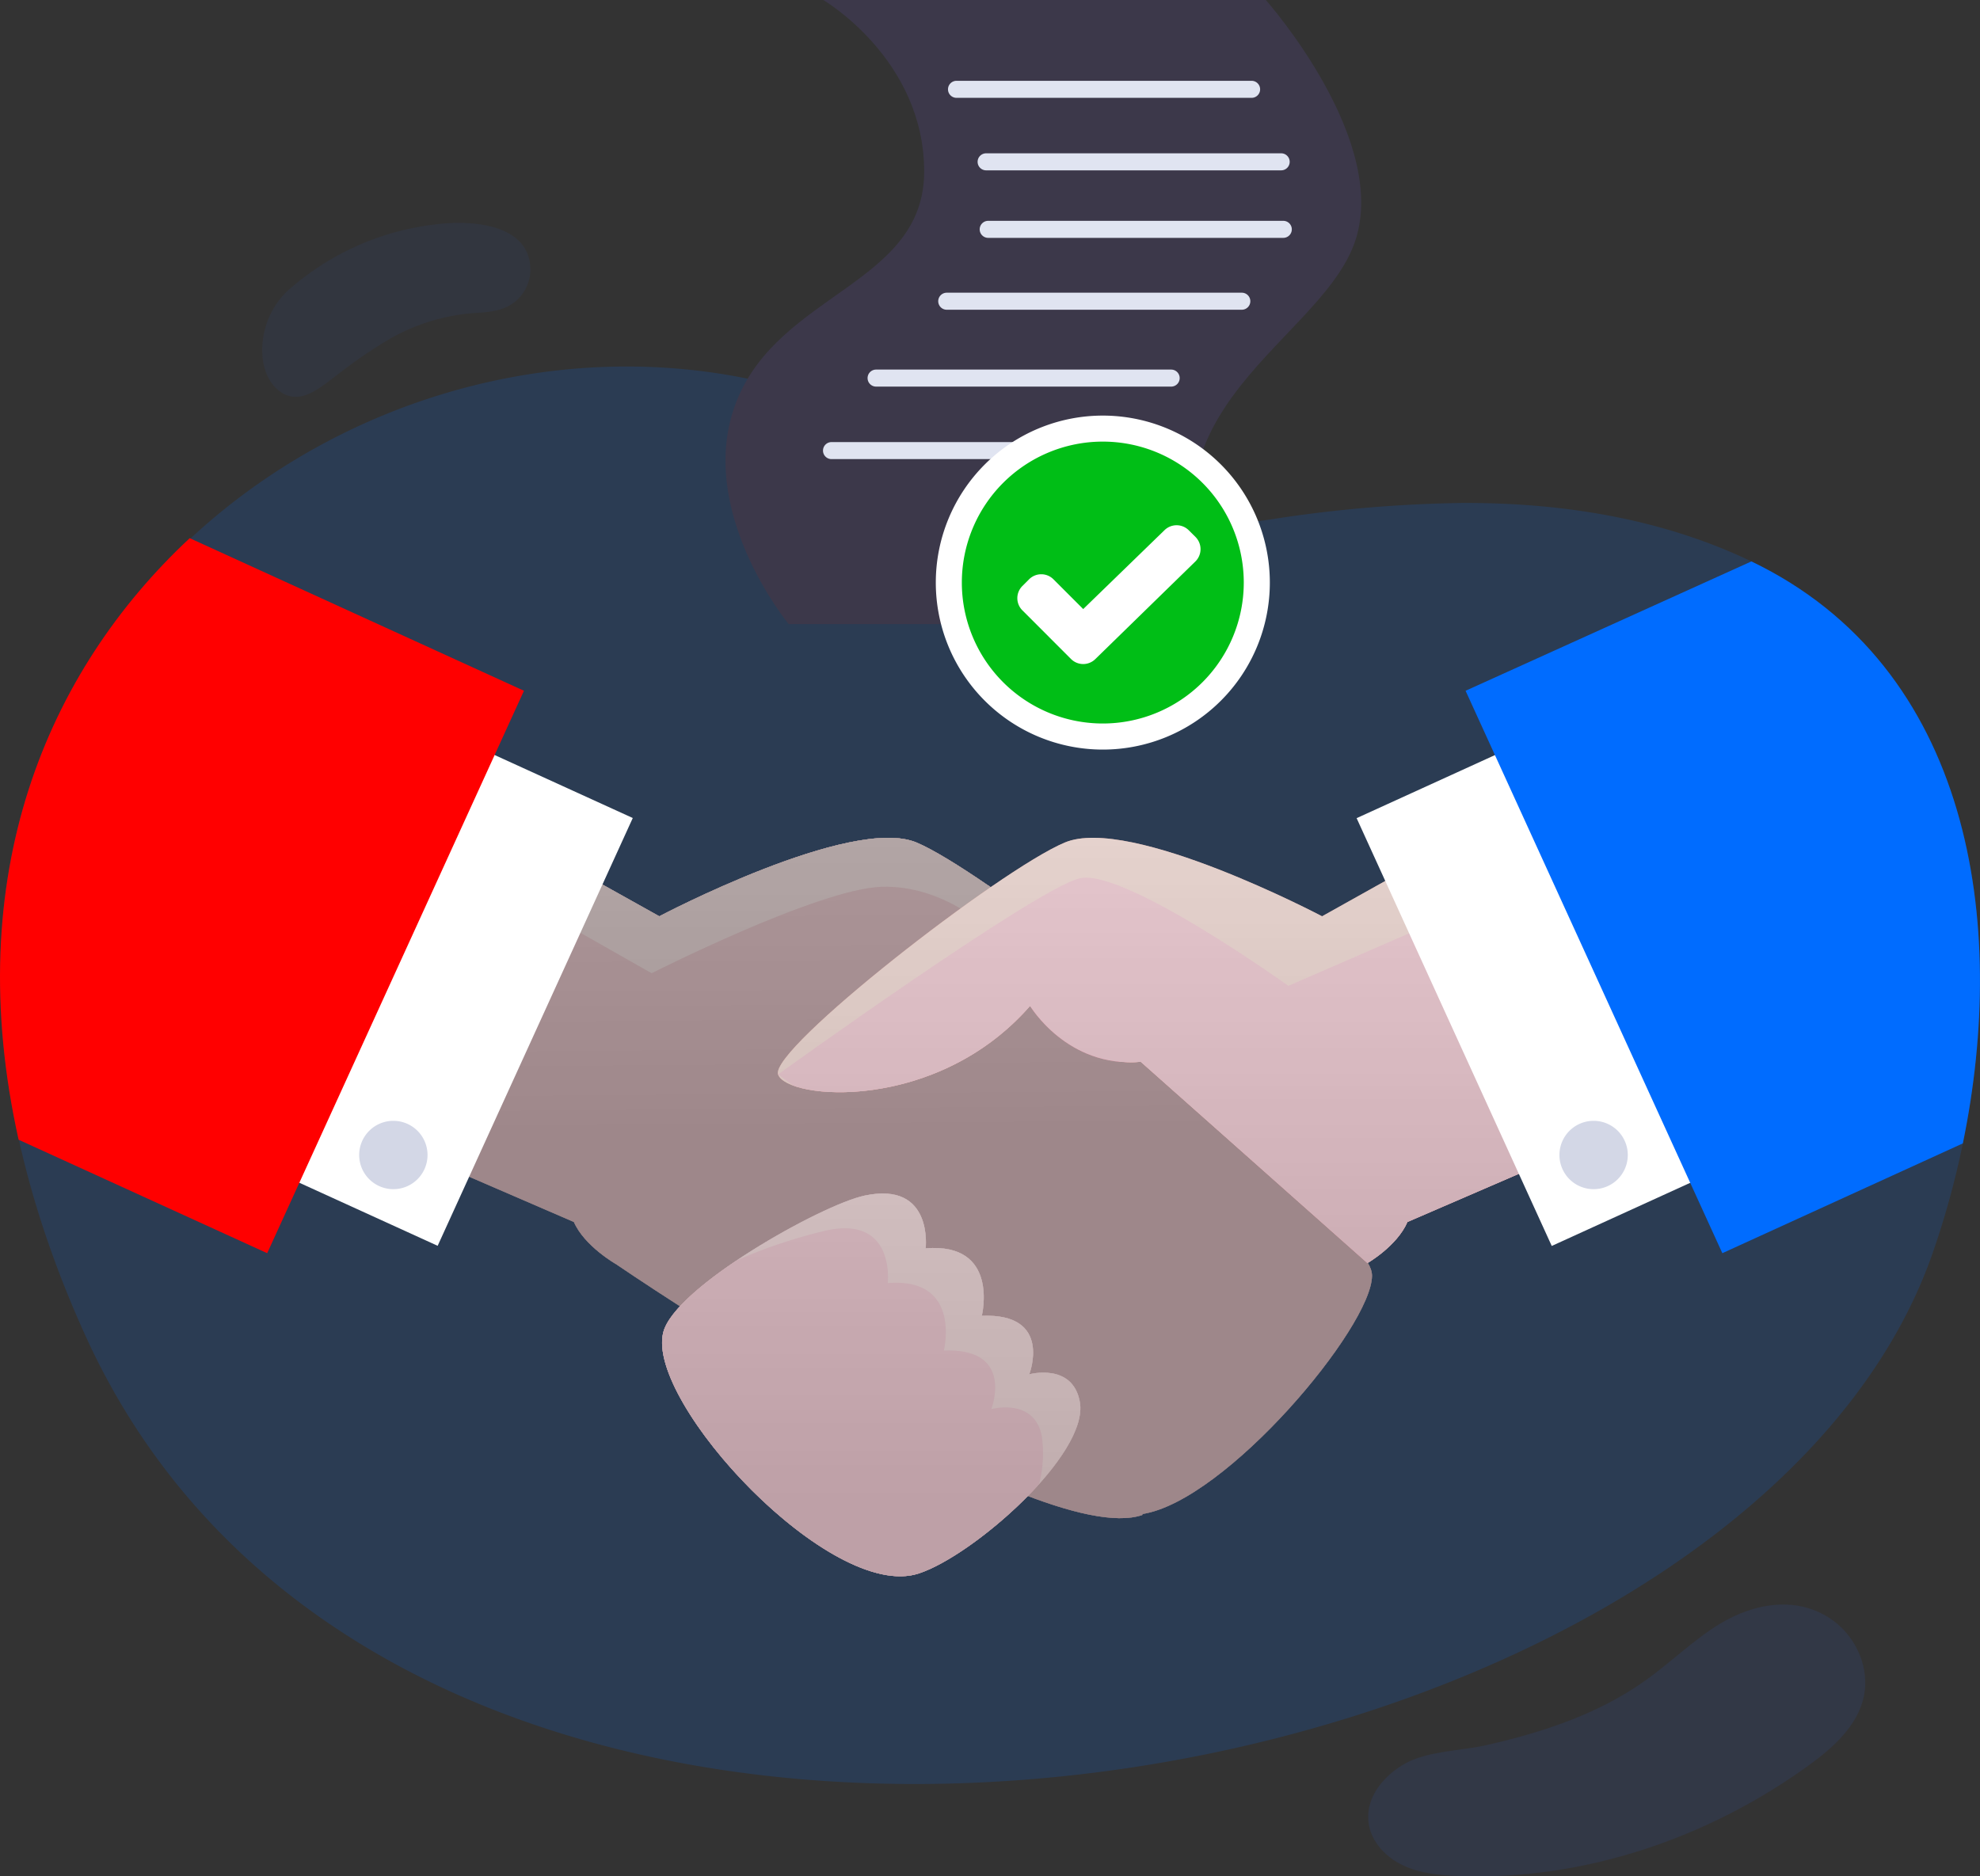 <svg xmlns="http://www.w3.org/2000/svg" xmlns:xlink="http://www.w3.org/1999/xlink" width="471.834" height="447.203" viewBox="0 0 471.834 447.203">
  <rect x="0" y="0" width="471.834" height="447.203" fill="#333333" stroke="none"/>
  <defs>
    <linearGradient id="linear-gradient" x1="0.483" y1="-1.291" x2="0.499" y2="0.428" gradientUnits="objectBoundingBox">
      <stop offset="0" stop-color="#d6d6d6"/>
      <stop offset="1" stop-color="gray"/>
    </linearGradient>
    <linearGradient id="linear-gradient-3" x1="0.474" y1="-6.477" x2="0.506" y2="2.163" xlink:href="#linear-gradient"/>
    <linearGradient id="linear-gradient-4" x1="0.5" y1="-1.49" x2="0.5" y2="0.77" gradientUnits="objectBoundingBox">
      <stop offset="0" stop-color="#f2f2f2"/>
      <stop offset="0.995" stop-color="#adadad"/>
    </linearGradient>
    <linearGradient id="linear-gradient-6" x1="0.5" y1="-1.739" x2="0.5" y2="0.747" xlink:href="#linear-gradient-4"/>
    <linearGradient id="linear-gradient-8" x1="0.5" y1="-0.505" x2="0.5" y2="1.53" xlink:href="#linear-gradient-4"/>
    <linearGradient id="linear-gradient-9" x1="0.5" y1="-0.66" x2="0.5" y2="1.584" xlink:href="#linear-gradient-4"/>
  </defs>
  <g id="Group_95675" data-name="Group 95675" transform="translate(-369.992 -16.483)">
    <g id="Group_95647" data-name="Group 95647" transform="translate(370.031 103.838)" opacity="0.16">
      <path id="Path_452030" data-name="Path 452030" d="M636.961,70.248A77.518,77.518,0,0,1,619.149,65.3c-15.462-6.277-29.661-15.36-45.053-21.81-72.626-30.426-160.513,5.225-192.334,76.933a134.561,134.561,0,0,0-7.232,20.763c-10.612,41.163-1.459,84.4,15.8,122.4C468.114,434.885,783.2,379.149,830.466,244c19.863-56.8,18.349-135.751-43.556-165.168-21.382-10.162-45.238-13.857-68.757-13.727A322.559,322.559,0,0,0,672.97,68.99C659.97,70.9,648.658,72.017,636.961,70.248Z" transform="translate(-369.999 -32.584)" fill="#006cff"/>
    </g>
    <path id="Path_452031" data-name="Path 452031" d="M426.462,71.713" transform="translate(249.909 244.42)" fill="#e1708b"/>
    <g id="Group_95652" data-name="Group 95652" transform="translate(478.862 216.158)">
      <g id="Group_95649" data-name="Group 95649">
        <g id="Group_95648" data-name="Group 95648">
          <path id="Path_452032" data-name="Path 452032" d="M608.135,157.656c.011-4.053-6.261-9.039-13.059-14.052L564.135,112.4c2.089-.738,3.445-1.687,3.781-2.718,1.514-4.53-28.994-29.737-50.875-44.782l-.19-.19-.054.027c-7.156-4.91-13.368-8.713-17.2-10.325-15.577-6.532-61.3,17.584-61.3,17.584l-17.085-9.549L390.058,132.79l27.887,12.055c2.517,5.778,10.043,10.048,10.043,10.048s100.165,68.459,125.41,59.789l.054-.239C573.434,211.292,608.1,169.847,608.135,157.656Z" transform="translate(-390.058 -53.286)" fill="#ed9ca5"/>
        </g>
        <path id="Path_452033" data-name="Path 452033" d="M495.8,64.9l-.19-.19-.054.027c-7.156-4.91-13.368-8.713-17.2-10.325-15.577-6.532-61.3,17.584-61.3,17.584l-17.085-9.549-5.111,11.545,20.367,11.567s39.687-20.1,54.759-20.6,26.129,10.553,26.129,10.553l5.23-6.722C499.445,67.44,497.59,66.127,495.8,64.9Z" transform="translate(-368.816 -53.286)" fill="#ffd1d1"/>
      </g>
      <g id="Group_95651" data-name="Group 95651" opacity="0.72" style="mix-blend-mode: overlay;isolation: isolate">
        <g id="Group_95650" data-name="Group 95650">
          <path id="Path_452034" data-name="Path 452034" d="M608.135,157.656c.011-4.053-6.261-9.039-13.059-14.052L564.135,112.4c2.089-.738,3.445-1.687,3.781-2.718,1.514-4.53-28.994-29.737-50.875-44.782l-.19-.19-.054.027c-7.156-4.91-13.368-8.713-17.2-10.325-15.577-6.532-61.3,17.584-61.3,17.584l-17.085-9.549L390.058,132.79l27.887,12.055c2.517,5.778,10.043,10.048,10.043,10.048s100.165,68.459,125.41,59.789l.054-.239C573.434,211.292,608.1,169.847,608.135,157.656Z" transform="translate(-390.058 -53.286)" fill="url(#linear-gradient)"/>
          <path id="Path_452035" data-name="Path 452035" d="M608.135,157.656c.011-4.053-6.261-9.039-13.059-14.052L564.135,112.4c2.089-.738,3.445-1.687,3.781-2.718,1.514-4.53-28.994-29.737-50.875-44.782l-.19-.19-.054.027c-7.156-4.91-13.368-8.713-17.2-10.325-15.577-6.532-61.3,17.584-61.3,17.584l-17.085-9.549L390.058,132.79l27.887,12.055c2.517,5.778,10.043,10.048,10.043,10.048s100.165,68.459,125.41,59.789l.054-.239C573.434,211.292,608.1,169.847,608.135,157.656Z" transform="translate(-390.058 -53.286)" fill="url(#linear-gradient)"/>
        </g>
        <path id="Path_452036" data-name="Path 452036" d="M495.8,64.9l-.19-.19-.054.027c-7.156-4.91-13.368-8.713-17.2-10.325-15.577-6.532-61.3,17.584-61.3,17.584l-17.085-9.549-5.111,11.545,20.367,11.567s39.687-20.1,54.759-20.6,26.129,10.553,26.129,10.553l5.23-6.722C499.445,67.44,497.59,66.127,495.8,64.9Z" transform="translate(-368.816 -53.286)" fill="url(#linear-gradient-3)"/>
      </g>
    </g>
    <g id="Group_95663" data-name="Group 95663" transform="translate(527.767 216.158)">
      <g id="Group_95657" data-name="Group 95657">
        <g id="Group_95655" data-name="Group 95655" transform="translate(0 84.774)">
          <g id="Group_95653" data-name="Group 95653">
            <path id="Path_452037" data-name="Path 452037" d="M399.338,102.075c-4.085,16.705,40,64.184,60.852,57.407,13.151-4.286,40.664-28.522,38.434-40.892-1.693-9.419-12.05-6.592-12.05-6.592s5.708-14.633-11.307-13.943c0,0,4.324-17.524-13.379-16.076,0,0,1.883-16.081-14.573-12.565C436.985,71.628,401.974,91.268,399.338,102.075Z" transform="translate(-399.072 -68.911)" fill="#f0adb1"/>
          </g>
          <g id="Group_95654" data-name="Group 95654" transform="translate(0 8.29)">
            <path id="Path_452038" data-name="Path 452038" d="M488.929,131.366a29.651,29.651,0,0,0,.651-11.247c-1.687-9.419-12.05-6.592-12.05-6.592s5.708-14.633-11.307-13.944c0,0,4.329-17.524-13.379-16.076,0,0,1.883-16.081-14.573-12.565a123.145,123.145,0,0,0-21.3,7.1c-.494.331-.993.656-1.492.987-8.263,5.691-15.034,11.757-16.141,16.282-4.085,16.705,40,64.183,60.852,57.407C467.818,150.241,480.253,141.056,488.929,131.366Z" transform="translate(-399.072 -70.439)" fill="#e87d96"/>
          </g>
        </g>
        <path id="Path_452039" data-name="Path 452039" d="M550.922,62.444l-17.079,9.549s-45.726-24.116-61.3-17.584-70.341,49.236-68.334,55.269,37.686,9.294,60.044-16.331c0,0,13.059,15.072,26.379,13.314L544.7,154.633s6.972-4.009,9.484-9.788l27.887-12.055Z" transform="translate(-376.568 -53.286)" fill="#f4af9f"/>
        <g id="Group_95656" data-name="Group 95656" transform="translate(27.643 9.503)">
          <path id="Path_452040" data-name="Path 452040" d="M464.211,85.6s8.865,14.882,26.379,13.314l53.989,47.972s7.053-4.009,9.565-9.788l27.887-12.055L556.526,67.447,525.763,80.821S486.569,52.684,476.022,55.2s-71.855,46.73-71.855,46.73,1.5,1.112,3.608,2.653C417.709,108.236,445.574,106.95,464.211,85.6Z" transform="translate(-404.167 -55.038)" fill="#f2809b"/>
        </g>
      </g>
      <g id="Group_95662" data-name="Group 95662" opacity="0.72" style="mix-blend-mode: overlay;isolation: isolate">
        <g id="Group_95660" data-name="Group 95660" transform="translate(0 84.774)">
          <g id="Group_95658" data-name="Group 95658">
            <path id="Path_452041" data-name="Path 452041" d="M399.338,102.075c-4.085,16.705,40,64.184,60.852,57.407,13.151-4.286,40.664-28.522,38.434-40.892-1.693-9.419-12.05-6.592-12.05-6.592s5.708-14.633-11.307-13.943c0,0,4.324-17.524-13.379-16.076,0,0,1.883-16.081-14.573-12.565C436.985,71.628,401.974,91.268,399.338,102.075Z" transform="translate(-399.072 -68.911)" fill="url(#linear-gradient-4)"/>
            <path id="Path_452042" data-name="Path 452042" d="M399.338,102.075c-4.085,16.705,40,64.184,60.852,57.407,13.151-4.286,40.664-28.522,38.434-40.892-1.693-9.419-12.05-6.592-12.05-6.592s5.708-14.633-11.307-13.943c0,0,4.324-17.524-13.379-16.076,0,0,1.883-16.081-14.573-12.565C436.985,71.628,401.974,91.268,399.338,102.075Z" transform="translate(-399.072 -68.911)" fill="url(#linear-gradient-4)"/>
          </g>
          <g id="Group_95659" data-name="Group 95659" transform="translate(0 8.29)">
            <path id="Path_452043" data-name="Path 452043" d="M488.929,131.366a29.651,29.651,0,0,0,.651-11.247c-1.687-9.419-12.05-6.592-12.05-6.592s5.708-14.633-11.307-13.944c0,0,4.329-17.524-13.379-16.076,0,0,1.883-16.081-14.573-12.565a123.145,123.145,0,0,0-21.3,7.1c-.494.331-.993.656-1.492.987-8.263,5.691-15.034,11.757-16.141,16.282-4.085,16.705,40,64.183,60.852,57.407C467.818,150.241,480.253,141.056,488.929,131.366Z" transform="translate(-399.072 -70.439)" fill="url(#linear-gradient-6)"/>
            <path id="Path_452044" data-name="Path 452044" d="M488.929,131.366a29.651,29.651,0,0,0,.651-11.247c-1.687-9.419-12.05-6.592-12.05-6.592s5.708-14.633-11.307-13.944c0,0,4.329-17.524-13.379-16.076,0,0,1.883-16.081-14.573-12.565a123.145,123.145,0,0,0-21.3,7.1c-.494.331-.993.656-1.492.987-8.263,5.691-15.034,11.757-16.141,16.282-4.085,16.705,40,64.183,60.852,57.407C467.818,150.241,480.253,141.056,488.929,131.366Z" transform="translate(-399.072 -70.439)" fill="url(#linear-gradient-6)"/>
          </g>
        </g>
        <path id="Path_452045" data-name="Path 452045" d="M550.922,62.444l-17.079,9.549s-45.726-24.116-61.3-17.584-70.341,49.236-68.334,55.269,37.686,9.294,60.044-16.331c0,0,13.059,15.072,26.379,13.314L544.7,154.633s6.972-4.009,9.484-9.788l27.887-12.055Z" transform="translate(-376.568 -53.286)" fill="url(#linear-gradient-8)"/>
        <g id="Group_95661" data-name="Group 95661" transform="translate(27.643 9.503)">
          <path id="Path_452046" data-name="Path 452046" d="M464.211,85.6s8.865,14.882,26.379,13.314l53.989,47.972s7.053-4.009,9.565-9.788l27.887-12.055L556.526,67.447,525.763,80.821S486.569,52.684,476.022,55.2s-71.855,46.73-71.855,46.73,1.5,1.112,3.608,2.653C417.709,108.236,445.574,106.95,464.211,85.6Z" transform="translate(-404.167 -55.038)" fill="url(#linear-gradient-9)"/>
          <path id="Path_452047" data-name="Path 452047" d="M464.211,85.6s8.865,14.882,26.379,13.314l53.989,47.972s7.053-4.009,9.565-9.788l27.887-12.055L556.526,67.447,525.763,80.821S486.569,52.684,476.022,55.2s-71.855,46.73-71.855,46.73,1.5,1.112,3.608,2.653C417.709,108.236,445.574,106.95,464.211,85.6Z" transform="translate(-404.167 -55.038)" fill="url(#linear-gradient-9)"/>
        </g>
      </g>
    </g>
    <g id="Group_95671" data-name="Group 95671" transform="translate(542.878 16.483)">
      <path id="Path_452048" data-name="Path 452048" d="M425.159,16.483H530.614S560.85,50.5,551.573,74.878c-9.272,24.4-57.369,41.228-30.231,90.351H416.912s-22.673-27.48-12.37-53.246S449.2,84.155,449.2,57.359,425.159,16.483,425.159,16.483Z" transform="translate(-401.857 -16.483)" fill="#3c384a"/>
      <g id="Group_95670" data-name="Group 95670" transform="translate(23.236 19.26)">
        <g id="Group_95664" data-name="Group 95664" transform="translate(29.786)">
          <path id="Path_452049" data-name="Path 452049" d="M483.979,24.091h-70.32a2.029,2.029,0,0,1,0-4.058h70.32a2.029,2.029,0,0,1,0,4.058Z" transform="translate(-411.63 -20.033)" fill="#e0e4f1"/>
        </g>
        <g id="Group_95665" data-name="Group 95665" transform="translate(36.844 17.28)">
          <path id="Path_452050" data-name="Path 452050" d="M485.269,27.276H414.96a2.029,2.029,0,1,1,0-4.058h70.309a2.029,2.029,0,0,1,0,4.058Z" transform="translate(-412.931 -23.218)" fill="#e0e4f1"/>
        </g>
        <g id="Group_95666" data-name="Group 95666" transform="translate(37.338 33.372)">
          <path id="Path_452051" data-name="Path 452051" d="M485.371,30.242h-70.32a2.029,2.029,0,0,1,0-4.058h70.32a2.029,2.029,0,1,1,0,4.058Z" transform="translate(-413.022 -26.184)" fill="#e0e4f1"/>
        </g>
        <g id="Group_95667" data-name="Group 95667" transform="translate(27.458 50.5)">
          <path id="Path_452052" data-name="Path 452052" d="M483.545,33.4H413.23a2.029,2.029,0,1,1,0-4.058h70.314a2.029,2.029,0,0,1,0,4.058Z" transform="translate(-411.201 -29.341)" fill="#e0e4f1"/>
        </g>
        <g id="Group_95668" data-name="Group 95668" transform="translate(10.623 68.822)">
          <path id="Path_452053" data-name="Path 452053" d="M480.442,36.776H410.127a2.029,2.029,0,1,1,0-4.058h70.315a2.029,2.029,0,0,1,0,4.058Z" transform="translate(-408.098 -32.718)" fill="#e0e4f1"/>
        </g>
        <g id="Group_95669" data-name="Group 95669" transform="translate(0 86.103)">
          <path id="Path_452054" data-name="Path 452054" d="M478.478,39.961H408.169a2.029,2.029,0,1,1,0-4.058h70.309a2.029,2.029,0,0,1,0,4.058Z" transform="translate(-406.14 -35.903)" fill="#e0e4f1"/>
        </g>
      </g>
    </g>
    <rect id="Rectangle_75710" data-name="Rectangle 75710" width="57.778" height="112.041" transform="matrix(0.91, -0.415, 0.415, 0.91, 693.275, 211.475)" fill="#fff"/>
    <path id="Path_452055" data-name="Path 452055" d="M502.475,41.145,434.363,71.973l61.189,134.042,57.31-26.167C563.7,127.3,554.912,66.363,502.475,41.145Z" transform="translate(284.875 109.141)" fill="#006cff"/>
    <rect id="Rectangle_75711" data-name="Rectangle 75711" width="57.777" height="112.041" transform="matrix(-0.91, -0.415, 0.415, -0.91, 474.285, 313.399)" fill="#fff"/>
    <path id="Path_452056" data-name="Path 452056" d="M494.851,76.491,415.2,40.124c-33.985,31.7-54.808,80.362-40.773,143.369l59.236,27.041Z" transform="translate(0 104.623)" fill="red"/>
    <path id="Path_452057" data-name="Path 452057" d="M402.055,73.863a8.144,8.144,0,1,1-8.149-8.144A8.145,8.145,0,0,1,402.055,73.863Z" transform="translate(69.818 217.893)" fill="#d3d7e6"/>
    <path id="Path_452058" data-name="Path 452058" d="M454.773,73.863a8.144,8.144,0,1,1-8.144-8.144A8.144,8.144,0,0,1,454.773,73.863Z" transform="translate(303.121 217.893)" fill="#d3d7e6"/>
    <g id="Group_95672" data-name="Group 95672" transform="translate(696.028 398.895)" opacity="0.16">
      <path id="Path_452059" data-name="Path 452059" d="M456.757,120.777c-5.729,1.063-12.82,1.335-17.676,3.977-5.209,2.832-9.907,8.285-8.844,14.622.732,4.389,4.221,7.932,8.258,9.809s8.578,2.317,13.026,2.485c29.688,1.145,59.377-8.892,83.455-26.3,5.849-4.232,11.73-9.435,13.233-16.494,1.432-6.728-1.763-14.03-7.313-18.083-8.3-6.066-18.789-4.248-27.084.819-6.234,3.809-11.491,9.017-17.432,13.287-11.28,8.111-24.675,12.527-38.1,15.566C457.787,120.576,457.277,120.679,456.757,120.777Z" transform="translate(-430.085 -86.967)" fill="#2c50ab"/>
    </g>
    <g id="Group_95673" data-name="Group 95673" transform="translate(432.467 69.6)" opacity="0.1">
      <path id="Path_452060" data-name="Path 452060" d="M399.293,62.579a118.689,118.689,0,0,1,12.592-8.643A47.943,47.943,0,0,1,430.8,47.87c3.093-.26,6.261-.233,9.142-1.633a9.922,9.922,0,0,0,5.485-8.664c.076-10.433-12.473-11.811-20.313-11.166a63.936,63.936,0,0,0-37.9,16.38A19.55,19.55,0,0,0,381.676,59c.445,3.065,1.888,6.142,4.519,7.764C390.954,69.713,395.625,65.27,399.293,62.579Z" transform="translate(-381.507 -26.273)" fill="#2c50ab"/>
    </g>
    <g id="Group_95674" data-name="Group 95674" transform="translate(592.987 115.531)">
      <path id="Path_452061" data-name="Path 452061" d="M490.7,74.54a39.8,39.8,0,1,1-39.8-39.8A39.8,39.8,0,0,1,490.7,74.54Z" transform="translate(-411.093 -34.739)" fill="#fff"/>
      <path id="Path_452062" data-name="Path 452062" d="M479.422,69.482a33.592,33.592,0,1,1-33.589-33.6A33.588,33.588,0,0,1,479.422,69.482Z" transform="translate(-406.026 -29.681)" fill="#00be16"/>
      <path id="Path_452063" data-name="Path 452063" d="M423.284,52.443a4.106,4.106,0,0,0-5.811,0l-1.59,1.59a4.1,4.1,0,0,0,0,5.811l11.583,11.589a4.113,4.113,0,0,0,5.816,0l23.85-23.27a4.123,4.123,0,0,0,0-5.816l-1.6-1.59a4.116,4.116,0,0,0-5.811,0L430.375,59.534Z" transform="translate(-395.24 -13.423)" fill="#fff"/>
    </g>
  </g>
</svg>
